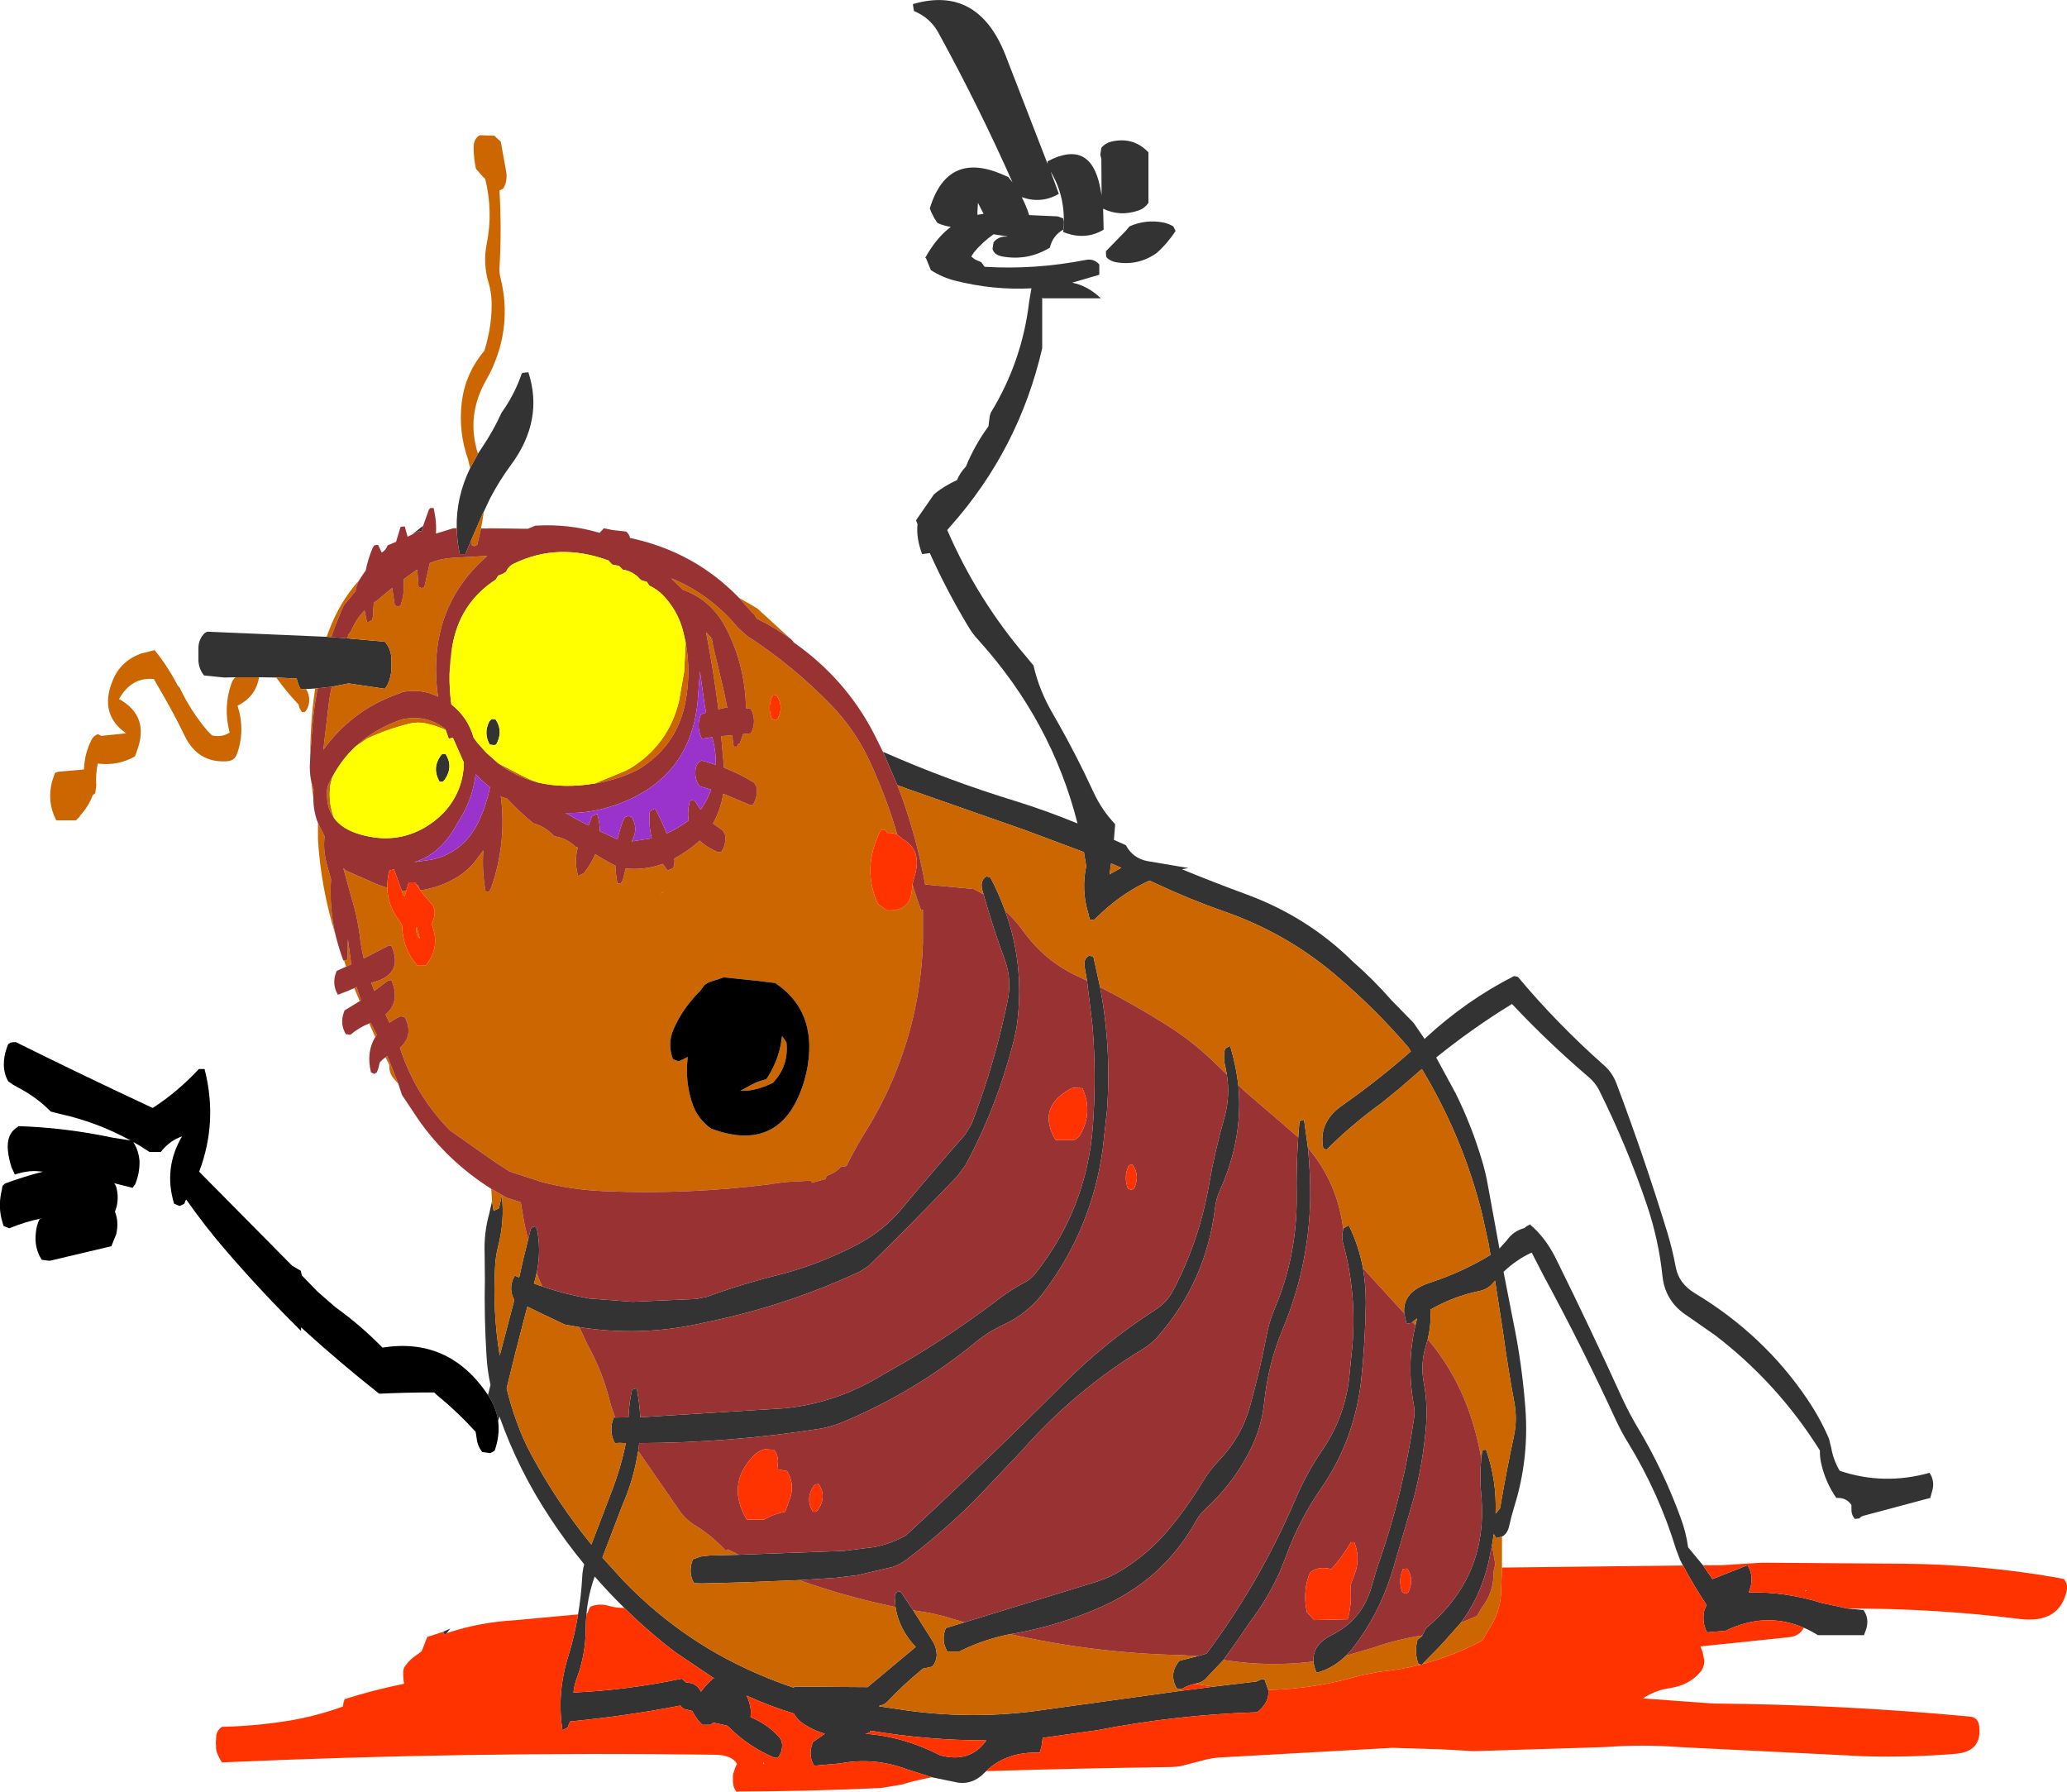 <?xml version="1.0" encoding="UTF-8" standalone="no"?>
<svg xmlns:xlink="http://www.w3.org/1999/xlink" height="349.85px" width="403.7px" xmlns="http://www.w3.org/2000/svg">
  <g transform="matrix(1.0, 0.0, 0.0, 1.0, -69.05, -30.95)">
    <path d="M241.5 177.75 Q254.05 183.3 267.45 187.4 273.55 189.3 279.5 191.75 274.45 171.8 260.2 156.0 259.0 154.75 258.05 153.1 253.9 146.2 250.65 138.95 L249.15 139.15 Q247.95 135.95 248.25 133.3 L247.95 132.55 251.45 127.5 Q253.25 125.95 255.95 124.7 256.55 123.25 257.7 122.05 259.4 117.9 262.1 114.2 L262.35 112.2 262.55 111.55 Q268.7 101.5 270.05 89.85 L270.5 87.25 Q263.1 87.65 255.55 85.75 253.05 85.1 250.85 83.7 L249.9 81.35 249.75 81.3 Q251.9 77.4 254.75 75.25 253.4 75.05 252.15 74.5 L251.55 73.6 250.9 72.3 250.65 71.65 Q254.15 60.1 265.35 65.25 L265.95 65.5 266.8 66.55 Q260.1 51.5 252.3 37.3 250.75 34.45 247.55 33.1 L247.4 32.2 247.35 31.75 Q260.0 28.05 265.4 41.65 L273.65 62.95 273.65 62.9 273.65 62.45 Q282.0 58.05 283.9 67.45 L284.2 69.05 284.15 62.0 283.95 61.15 284.15 59.8 Q284.9 58.9 286.1 58.6 290.4 57.6 293.35 60.7 L293.35 70.55 Q292.6 71.65 291.4 72.05 287.8 73.3 284.5 71.7 L284.6 75.8 Q281.25 77.8 277.35 76.5 L276.7 76.25 Q277.4 69.65 274.25 64.45 L275.85 68.8 Q272.45 70.8 268.6 69.45 269.5 71.15 270.05 72.95 L275.6 73.2 276.7 73.6 276.8 74.3 276.7 75.8 Q274.65 76.95 274.1 79.3 269.85 81.9 264.9 81.05 263.2 80.75 262.9 79.55 L263.1 78.25 Q263.9 77.3 265.1 77.15 L265.75 77.15 265.8 77.1 265.75 77.1 263.1 76.7 Q260.95 78.2 259.25 80.25 L258.75 81.05 259.45 81.6 260.7 82.15 261.35 83.05 Q271.2 83.65 281.15 81.7 282.7 81.4 283.75 82.6 L283.75 84.6 278.45 86.15 Q281.5 86.75 284.05 89.2 L272.8 89.2 272.6 89.1 272.6 98.95 Q268.05 118.7 254.65 133.75 L254.05 134.45 Q259.95 148.05 269.45 159.15 L270.9 160.9 Q272.0 165.8 274.8 170.55 279.05 177.9 282.65 185.7 284.25 189.15 286.85 191.9 L286.6 194.95 288.95 196.0 Q290.3 198.55 293.15 199.1 L301.15 200.45 299.9 200.7 Q306.1 203.25 312.5 205.6 324.45 210.0 333.3 218.75 337.25 222.2 340.8 226.25 L345.15 230.7 347.3 233.85 347.4 233.7 Q355.4 226.3 364.75 221.55 L365.5 221.7 Q373.2 230.9 382.35 239.0 383.95 240.4 384.75 242.5 390.2 256.95 394.7 271.65 395.7 274.95 396.35 278.45 396.95 281.6 400.1 283.5 413.55 291.6 422.05 304.2 424.55 307.9 426.25 311.85 L426.7 313.65 Q427.1 316.0 428.35 318.15 436.95 321.05 445.9 318.55 447.05 320.25 446.35 322.35 L446.05 323.45 432.95 326.95 Q432.55 327.05 432.2 327.45 L431.3 327.55 Q430.6 326.7 430.65 325.6 L430.65 324.85 Q429.7 323.35 427.7 323.45 425.5 320.3 424.7 316.5 424.45 315.35 424.5 314.2 416.25 301.05 404.05 291.7 L398.6 287.9 Q394.3 285.15 393.75 280.2 393.0 273.0 390.65 266.1 386.75 254.6 381.3 243.7 380.55 242.3 379.3 241.25 371.4 234.5 364.35 227.0 356.6 231.75 349.55 237.45 L353.35 244.45 Q356.4 250.6 358.4 257.25 359.2 259.85 359.65 262.45 L361.9 274.75 363.3 273.2 Q364.65 271.3 366.8 270.75 L367.2 270.4 367.8 270.1 367.8 270.0 Q370.8 272.5 372.85 276.55 379.65 290.3 386.05 304.35 387.25 306.9 388.75 309.45 393.9 318.0 397.3 327.35 398.35 330.15 398.75 333.1 L401.65 336.6 403.5 339.3 410.35 336.6 Q411.55 338.5 410.95 340.85 L410.6 341.9 Q417.8 341.75 424.8 343.95 L429.9 345.05 433.0 345.35 Q434.2 347.05 433.5 349.15 L433.1 350.25 424.1 350.25 Q422.75 349.4 421.35 348.8 413.85 345.6 406.05 349.4 L402.45 349.7 Q401.4 347.75 401.9 345.45 L402.35 344.35 Q399.85 340.6 397.75 336.65 L397.2 335.6 396.4 333.5 Q393.1 322.65 387.1 312.8 385.7 310.55 384.6 308.15 378.05 293.95 370.6 280.2 L368.2 275.55 Q365.3 276.85 362.7 279.3 L364.6 289.0 Q366.3 297.25 366.95 305.7 367.75 315.7 364.8 325.15 364.2 327.1 363.75 329.15 363.4 330.5 362.4 331.0 L361.25 331.3 360.8 330.5 360.45 332.65 359.75 336.1 359.5 337.1 Q357.9 343.15 354.35 347.85 L351.2 351.4 349.95 352.75 346.85 355.9 346.7 356.05 346.55 356.0 346.05 355.8 Q345.3 353.7 345.8 351.55 L345.9 351.15 346.8 350.4 346.85 350.3 347.4 349.2 347.6 348.85 Q353.75 343.75 356.45 337.15 359.05 330.75 358.35 322.95 358.0 319.25 358.35 315.75 L358.55 314.2 358.65 314.1 359.05 314.05 359.3 314.05 Q361.4 320.05 361.15 326.5 L361.35 326.3 362.0 325.5 362.1 325.05 Q363.25 318.25 364.7 311.5 365.4 308.3 364.85 305.05 363.55 298.1 362.6 291.1 L361.05 281.05 360.55 281.6 Q359.65 282.65 358.2 283.0 352.85 284.1 348.4 286.7 L348.45 287.65 Q348.5 290.0 347.9 292.45 L347.6 293.55 Q346.4 297.2 347.15 301.1 347.85 304.9 347.6 308.9 347.05 316.55 345.0 324.1 L341.1 337.4 340.8 338.35 Q338.25 346.35 333.3 352.75 L332.3 353.9 331.95 354.25 Q329.4 356.75 326.2 357.6 325.65 356.45 325.6 355.4 325.3 352.15 329.1 350.25 335.15 347.25 336.95 340.7 L337.9 337.45 338.15 336.7 Q343.15 322.5 345.25 307.7 345.4 306.6 345.2 305.4 343.7 297.35 345.5 289.75 L345.8 288.4 344.9 289.1 344.65 289.3 343.75 289.45 343.3 287.4 Q342.9 283.15 348.4 281.4 354.75 279.3 360.15 276.0 L359.75 273.65 358.5 267.95 Q355.0 253.95 347.75 241.4 L346.75 239.7 342.25 243.6 338.8 246.4 Q333.05 250.55 328.15 255.45 L327.5 255.2 Q326.45 250.1 331.2 246.8 338.25 241.85 344.6 236.25 L344.1 235.45 Q337.75 228.05 330.25 221.65 320.45 213.2 308.05 208.9 301.2 206.5 294.75 203.45 L293.55 202.9 Q288.6 205.15 284.4 209.0 L282.8 210.5 281.9 210.6 281.6 209.3 Q280.2 204.75 281.2 200.1 L280.75 197.35 269.4 193.1 246.3 185.0 244.3 184.25 241.5 177.75 M261.65 376.8 L261.3 377.15 Q259.05 379.45 256.15 379.05 L251.05 378.0 246.05 376.4 Q239.75 374.05 233.1 375.3 L228.05 375.75 Q227.0 374.0 227.55 371.9 L227.8 371.15 230.15 369.5 Q228.25 368.95 226.5 367.9 224.85 366.95 224.1 365.55 219.3 364.1 214.85 362.05 215.5 363.25 215.7 364.95 L215.65 366.25 Q219.15 367.75 221.3 370.25 221.7 370.7 221.8 371.5 221.9 373.05 220.95 374.2 L220.35 374.2 Q215.25 372.05 211.45 368.25 L211.0 367.9 208.5 367.35 208.25 367.4 207.85 367.75 206.2 367.75 Q205.0 366.55 204.25 365.05 L202.6 364.65 202.2 364.3 201.95 364.0 Q191.35 366.05 180.4 367.1 L180.05 367.9 179.9 368.3 178.9 368.8 Q177.75 361.5 180.1 354.15 181.3 350.25 181.95 346.2 182.55 342.7 182.75 339.05 182.8 337.7 183.15 336.4 179.6 332.1 176.55 327.45 170.3 318.05 166.6 307.55 L166.35 308.5 Q166.0 305.85 164.35 303.35 L164.85 301.4 Q164.2 298.45 164.05 295.4 163.6 288.1 163.75 280.7 L163.7 275.7 Q163.55 271.7 164.6 267.95 L165.15 265.5 165.45 267.4 166.5 266.9 167.05 264.4 Q167.65 269.3 166.3 274.5 165.85 276.3 165.75 278.25 165.25 287.15 166.65 295.65 L169.5 284.8 Q168.4 282.85 169.25 280.7 L169.6 280.05 170.45 280.4 Q171.25 276.65 172.2 273.0 L172.7 270.95 173.1 270.5 173.85 270.65 Q174.8 274.85 173.9 279.4 L173.35 281.6 174.95 282.15 Q179.3 283.65 184.05 284.5 L192.6 285.15 205.0 284.6 207.05 284.2 Q213.85 281.7 220.9 279.95 229.2 277.85 236.8 273.8 241.6 271.25 245.2 266.95 251.3 259.6 257.55 252.5 L258.8 250.45 Q263.3 238.75 265.85 226.35 266.7 222.2 265.3 218.4 262.95 212.0 261.15 205.6 L260.9 204.75 Q260.4 202.9 261.7 202.1 L262.45 202.25 Q264.15 205.45 265.35 208.8 269.3 219.65 267.6 231.55 L267.2 233.55 Q263.9 246.85 257.6 258.5 L256.05 260.6 Q247.5 269.55 238.75 278.1 L237.1 279.2 Q223.05 285.75 207.9 288.95 L206.5 289.25 Q194.3 292.05 182.2 290.1 L179.35 289.6 175.25 287.65 172.05 286.1 171.55 288.0 Q169.7 295.0 168.0 302.05 168.75 305.2 169.85 308.25 171.1 311.85 172.9 315.15 177.9 324.4 184.55 332.55 L188.7 321.7 Q190.25 317.6 191.15 313.4 L191.25 312.75 190.05 312.7 189.25 312.75 189.15 312.8 188.9 312.25 Q188.15 310.5 188.65 308.55 L188.9 307.75 189.2 307.75 191.8 307.7 Q191.9 304.95 192.5 302.3 L193.2 302.1 193.4 302.05 Q193.95 304.85 194.1 307.7 L222.25 305.95 Q231.4 305.05 239.65 300.45 L245.9 296.85 Q255.0 291.5 263.45 285.1 266.15 282.95 269.2 281.35 270.35 280.75 271.2 279.7 281.3 267.0 282.5 250.8 283.2 241.15 282.45 231.5 L281.35 222.45 280.9 219.85 Q280.6 218.2 281.7 217.6 L281.75 217.6 282.55 217.7 282.65 218.0 283.9 223.7 Q286.15 235.55 285.25 247.85 L284.4 255.5 Q282.2 271.15 272.7 283.55 269.65 287.5 265.1 289.6 262.15 290.95 259.6 293.05 247.6 302.9 233.15 308.85 231.2 309.6 229.15 309.95 211.6 312.7 193.9 312.75 L193.7 314.3 193.25 316.65 Q192.4 320.75 190.7 324.65 L189.3 328.3 186.7 335.1 190.7 339.5 Q194.05 343.0 197.7 346.0 203.8 351.05 210.8 354.8 217.2 358.2 224.05 360.5 L224.2 360.3 238.5 360.4 247.9 352.55 Q244.6 349.1 243.95 344.75 L243.8 342.9 Q243.75 342.3 244.15 341.9 L244.3 341.8 244.7 341.75 244.95 341.75 247.4 345.4 251.35 351.65 Q251.95 352.7 252.0 354.1 251.95 355.45 251.1 356.4 L249.3 356.8 Q245.5 359.9 242.25 363.35 241.65 363.9 240.85 364.0 L240.75 364.15 244.15 364.65 Q258.85 367.0 273.5 364.75 L299.85 361.1 303.45 360.65 306.1 360.3 314.45 359.3 315.4 358.85 316.0 358.85 316.75 360.95 Q317.05 363.35 314.6 365.3 298.8 365.8 283.4 368.8 L272.75 370.3 272.7 370.3 272.45 372.1 272.1 373.2 Q265.65 372.95 261.65 376.8 M136.0 364.2 L136.2 363.15 136.35 362.75 136.0 364.2 M155.6 349.6 Q156.25 349.3 157.0 348.95 L156.3 349.85 155.95 350.25 155.6 349.6 M130.6 165.4 L128.8 165.5 127.75 165.5 Q127.2 164.5 127.0 163.45 L123.0 163.25 119.65 163.2 115.05 163.2 112.85 163.25 108.9 162.85 Q107.75 161.4 107.8 159.55 L107.8 158.25 107.8 157.55 Q107.8 155.8 109.0 154.6 109.25 154.4 109.55 154.3 L132.85 155.3 133.75 155.35 136.9 155.6 138.5 155.75 144.2 156.25 Q145.4 157.6 145.5 159.55 L145.5 160.85 145.5 161.5 Q145.45 163.2 144.7 164.75 L144.2 165.45 137.15 164.4 133.85 165.05 131.1 165.35 130.6 165.4 M149.7 135.25 L149.7 135.2 151.7 133.6 151.4 134.7 150.9 134.65 149.95 135.1 149.7 135.25 M158.25 134.1 Q158.1 128.05 160.9 122.3 L162.4 119.55 163.15 118.4 Q165.4 115.1 167.0 111.55 169.55 108.0 170.95 103.9 L171.15 103.75 172.25 103.65 Q175.3 113.05 168.8 121.8 166.55 124.85 164.75 128.3 L163.55 130.85 163.35 131.2 161.05 136.5 159.95 139.15 158.85 139.15 Q158.3 136.6 158.25 134.1 M324.5 255.1 Q325.0 260.0 324.95 265.1 324.65 278.4 319.55 290.55 316.7 297.4 315.95 304.9 315.5 309.15 313.7 313.1 310.4 320.2 304.45 325.65 303.35 326.65 302.65 327.95 299.35 333.85 294.45 338.2 290.15 341.95 284.65 344.5 276.25 348.3 267.05 349.95 L266.35 350.05 Q261.35 351.05 256.9 353.2 L256.4 353.45 254.05 353.45 253.55 352.3 Q253.1 350.8 253.65 349.2 L253.8 348.85 257.4 347.75 282.8 339.95 Q284.9 339.3 286.85 338.3 L288.05 337.6 Q293.3 334.4 297.25 329.7 300.9 325.3 303.85 320.45 305.2 318.15 307.15 316.1 311.5 311.6 313.2 305.5 315.15 298.45 316.5 291.35 317.0 288.85 318.0 286.5 322.4 276.1 322.3 264.6 322.2 258.75 322.6 253.05 L322.85 249.9 323.5 249.65 323.75 249.65 324.5 255.1 M302.95 354.35 L304.7 353.85 Q310.45 346.15 315.1 337.85 318.9 331.05 322.0 323.85 324.2 318.6 327.45 313.9 331.5 307.9 332.5 300.55 L333.2 293.55 Q334.0 283.4 331.4 273.85 331.0 272.4 331.4 271.0 L331.5 270.75 332.3 270.3 332.5 270.25 Q334.45 274.25 335.25 278.6 335.8 281.85 335.8 285.35 335.7 292.95 334.9 300.45 333.6 312.05 327.2 321.4 322.8 327.7 320.2 334.9 L319.05 337.8 Q316.7 343.05 313.1 347.8 L310.85 351.1 308.0 355.1 304.45 358.85 Q303.8 359.45 302.85 359.65 L302.4 359.75 Q301.0 360.05 299.8 360.8 L298.9 360.65 Q298.4 359.85 298.25 359.05 297.85 357.05 299.4 355.25 L302.95 354.35 M259.95 72.9 L261.15 72.7 260.05 70.55 259.95 72.3 259.95 72.9 M294.9 80.4 Q291.3 82.9 287.0 82.15 286.05 82.0 285.25 81.3 L285.1 81.05 285.05 80.4 285.05 80.0 288.95 76.0 289.65 75.15 Q292.85 73.75 296.25 74.4 297.25 74.6 298.2 75.15 L298.65 76.05 Q297.05 78.5 294.9 80.4 M165.05 171.35 L165.85 171.45 Q167.2 173.45 166.25 175.75 L165.95 176.35 165.55 176.45 164.7 176.35 Q163.45 174.15 164.6 171.85 L165.05 171.35 M207.75 155.25 L208.2 155.75 208.2 156.25 207.75 155.25 M308.65 240.75 L308.35 239.15 Q307.9 237.45 308.3 235.75 L308.95 235.35 309.1 235.3 309.3 235.2 309.5 235.85 Q310.5 239.35 310.9 242.85 311.9 253.05 307.4 263.2 306.55 264.95 306.35 266.9 304.6 281.1 295.35 291.75 294.0 293.35 292.15 294.45 279.0 302.45 268.7 314.15 L259.5 323.85 Q253.0 330.3 245.9 335.65 244.75 336.5 243.35 336.95 L236.45 338.55 232.25 339.05 227.7 339.35 225.15 339.5 213.85 339.95 206.05 340.15 204.6 340.1 Q203.45 338.1 204.25 335.8 L204.35 335.45 205.9 334.9 207.6 334.7 213.35 334.55 233.8 333.8 239.8 333.05 Q243.05 332.4 245.95 330.8 261.55 316.4 276.7 301.25 284.95 292.95 294.65 286.75 296.95 285.3 298.2 282.9 303.25 273.25 305.15 262.45 306.3 255.75 308.2 249.15 309.35 244.95 308.65 240.75 M156.05 178.15 Q157.65 180.6 155.95 183.15 L155.55 183.6 154.9 183.6 Q153.4 181.0 155.05 178.6 L155.3 178.3 155.4 178.2 156.05 178.15 M286.05 199.55 L285.75 201.7 286.25 201.4 288.05 200.4 286.05 199.55 M191.0 344.95 Q187.95 341.95 185.2 338.8 183.95 342.25 183.6 346.0 183.45 347.55 183.45 349.2 183.4 354.05 181.75 358.55 181.2 359.95 181.05 361.45 191.45 361.0 202.2 358.75 L202.95 359.4 203.1 359.5 Q205.15 359.55 205.95 361.3 206.85 360.05 208.25 358.75 L208.6 358.75 200.9 353.55 Q195.6 349.5 191.0 344.95 M238.9 369.3 L238.05 369.5 Q245.55 370.05 252.65 373.7 258.45 375.3 261.65 370.85 L261.7 370.8 Q250.3 370.8 239.05 368.9 L238.9 369.3" fill="#333333" fill-rule="evenodd" stroke="none"/>
    <path d="M165.15 265.5 L165.0 263.1 168.05 264.85 170.75 265.7 171.45 269.8 172.0 272.2 172.2 273.0 Q171.25 276.65 170.45 280.4 L169.6 280.05 169.25 280.7 Q168.4 282.85 169.5 284.8 L166.65 295.65 Q165.25 287.15 165.75 278.25 165.85 276.3 166.3 274.5 167.65 269.3 167.05 264.4 L166.5 266.9 165.45 267.4 165.15 265.5 M146.85 242.6 L145.9 241.5 Q145.0 240.4 145.1 238.95 L144.35 237.4 144.7 237.15 146.85 242.6 M142.35 233.45 L141.15 230.8 141.35 230.75 141.45 230.7 142.65 233.0 142.35 233.45 M139.3 226.45 L138.25 223.9 138.7 223.7 139.55 226.3 139.3 226.45 M136.65 219.7 L136.25 218.5 136.75 218.5 136.95 218.1 137.0 214.35 137.2 215.8 137.65 219.25 136.65 219.7 M134.55 213.4 Q131.75 204.45 131.15 194.9 L131.15 191.75 131.15 191.65 132.45 194.3 Q132.1 196.9 132.95 200.0 L133.7 202.65 Q133.35 208.15 134.55 213.4 M130.25 186.8 L129.85 183.6 130.3 185.1 Q130.2 185.95 130.25 186.8 M129.65 178.4 Q129.65 171.85 130.6 165.4 L131.1 165.35 Q130.4 168.8 130.1 172.35 L129.65 178.4 M128.8 165.5 L128.9 165.65 Q129.45 166.5 129.45 167.7 129.4 169.05 128.6 170.0 L128.0 170.0 127.55 169.2 127.35 168.5 Q125.0 166.05 123.0 163.25 L127.0 163.45 Q127.2 164.5 127.75 165.5 L128.8 165.5 M119.65 163.2 Q119.0 167.0 115.45 168.75 117.0 173.7 115.3 178.25 114.85 179.5 113.4 179.6 107.7 180.0 105.1 174.6 103.05 170.35 100.65 166.25 L99.1 163.55 Q94.75 163.1 92.3 167.45 98.45 170.85 95.7 177.85 L95.4 178.65 Q92.1 180.55 88.15 180.05 87.7 182.05 87.85 184.35 L87.65 185.85 87.15 186.25 Q86.35 188.4 84.75 190.15 L84.55 190.5 84.1 190.9 83.9 191.15 80.05 191.15 Q78.15 187.55 79.25 183.45 L79.8 181.85 80.45 181.65 85.45 181.2 Q85.55 178.15 86.9 175.45 87.3 174.65 88.15 174.3 L88.65 174.55 88.8 174.65 93.7 174.15 Q88.35 170.45 91.05 163.85 92.55 160.1 96.5 158.6 L99.25 157.9 Q101.8 161.05 103.75 164.8 L104.15 165.25 Q106.3 169.8 109.6 173.7 L110.45 174.55 Q112.35 175.0 113.9 174.0 112.6 169.1 114.25 164.4 114.5 163.65 115.05 163.2 L119.65 163.2 M132.85 155.3 L133.2 154.35 Q135.3 148.6 139.2 144.25 138.65 145.25 138.5 146.35 L136.2 149.15 Q134.8 152.2 133.75 155.35 L132.85 155.3 M160.9 122.3 L160.85 122.3 160.45 120.6 Q158.6 115.4 159.2 109.85 159.8 104.0 163.65 99.45 165.25 94.3 165.05 89.45 164.95 87.8 164.5 86.25 163.35 82.5 164.1 78.6 165.4 72.2 163.8 65.85 L163.4 65.5 162.0 63.9 Q161.6 62.0 161.55 60.05 161.45 58.1 162.75 57.35 L165.6 57.45 166.0 57.85 166.85 58.6 167.9 64.4 Q168.2 66.0 167.5 67.5 L167.3 67.8 166.6 68.15 Q167.05 75.85 166.6 83.25 166.55 84.15 166.8 85.2 169.15 94.65 164.85 103.6 L164.1 105.0 Q160.0 112.05 162.4 119.55 L160.9 122.3 M163.55 130.85 L163.25 132.8 163.0 134.15 162.25 137.35 161.7 137.6 161.1 137.35 161.05 136.5 163.35 131.2 163.55 130.85 M164.1 134.15 L164.4 134.1 167.9 134.15 164.1 134.15 M213.4 147.7 L216.35 149.4 217.0 149.8 223.4 155.65 Q220.3 153.4 216.85 151.75 L216.6 151.35 216.45 151.0 215.9 150.5 213.4 147.7 M223.95 156.2 L224.35 156.6 224.05 156.4 223.95 156.2 M244.3 184.25 L246.3 185.0 269.4 193.1 280.75 197.35 281.2 200.1 Q280.2 204.75 281.6 209.3 L281.9 210.6 282.8 210.5 284.4 209.0 Q288.6 205.15 293.55 202.9 L294.75 203.45 Q301.2 206.5 308.05 208.9 320.45 213.2 330.25 221.65 337.75 228.05 344.1 235.45 L344.6 236.25 Q338.25 241.85 331.2 246.8 326.45 250.1 327.5 255.2 L328.15 255.45 Q333.05 250.55 338.8 246.4 L342.25 243.6 346.75 239.7 347.75 241.4 Q355.0 253.95 358.5 267.95 L359.75 273.65 360.15 276.0 Q354.75 279.3 348.4 281.4 342.9 283.15 343.3 287.4 L335.25 278.6 Q334.45 274.25 332.5 270.25 L332.3 270.3 331.5 270.75 331.4 271.0 Q330.25 261.8 324.5 255.1 L323.75 249.65 323.5 249.65 322.85 249.9 322.6 253.05 319.5 250.35 312.1 244.0 310.9 242.85 Q310.5 239.35 309.5 235.85 L309.3 235.2 309.1 235.3 308.95 235.35 308.3 235.75 Q307.9 237.45 308.35 239.15 L308.65 240.75 306.1 238.3 Q301.9 234.25 296.9 231.1 290.55 227.1 283.9 223.7 L282.65 218.0 282.55 217.7 281.75 217.6 281.7 217.6 Q280.6 218.2 280.9 219.85 L281.35 222.45 279.35 221.5 Q273.15 218.6 269.0 212.9 267.35 210.6 265.35 208.8 264.15 205.45 262.45 202.25 L261.7 202.1 Q260.4 202.9 260.9 204.75 L261.15 205.6 259.25 204.55 250.7 203.75 249.75 203.65 249.75 203.75 Q248.2 194.95 245.15 186.45 L244.3 184.25 M344.9 289.1 L345.8 288.4 345.5 289.75 344.9 289.1 M325.6 355.4 Q325.65 356.45 326.2 357.6 329.4 356.75 331.95 354.25 L337.25 352.7 Q341.95 351.05 346.85 350.3 L346.8 350.4 345.9 351.15 345.8 351.55 Q345.3 353.7 346.05 355.8 L346.55 356.0 Q342.6 357.0 338.45 357.4 L334.85 358.1 Q325.85 360.75 316.75 360.95 L316.0 358.85 315.4 358.85 314.45 359.3 306.1 360.3 303.0 359.85 302.4 359.75 302.85 359.65 Q303.8 359.45 304.45 358.85 L308.0 355.1 Q316.95 356.5 325.6 355.4 M347.9 292.45 Q348.5 290.0 348.45 287.65 L348.4 286.7 Q352.85 284.1 358.2 283.0 359.65 282.65 360.55 281.6 L361.05 281.05 362.6 291.1 Q363.55 298.1 364.85 305.05 365.4 308.3 364.7 311.5 363.25 318.25 362.1 325.05 L362.0 325.5 361.35 326.3 361.15 326.5 Q361.4 320.05 359.3 314.05 L359.05 314.05 358.65 314.1 358.55 314.2 358.35 315.75 Q357.5 310.8 355.8 306.1 353.05 298.55 347.9 292.45 M346.85 355.9 L349.95 352.75 351.2 351.4 354.35 347.85 357.5 346.5 358.45 344.9 Q360.7 342.0 360.75 338.4 360.75 337.7 360.9 337.1 L361.1 336.45 360.45 332.65 360.8 330.5 361.25 331.3 362.4 331.0 362.4 337.05 362.2 342.35 Q361.95 345.85 359.95 348.9 L358.55 351.3 Q352.95 354.3 346.85 355.9 M266.35 350.05 Q282.85 353.8 299.95 354.15 L302.95 354.35 299.4 355.25 Q297.85 357.05 298.25 359.05 298.4 359.85 298.9 360.65 L299.8 360.8 299.85 361.1 273.5 364.75 Q258.85 367.0 244.15 364.65 L240.75 364.15 240.85 364.0 Q241.65 363.9 242.25 363.35 245.5 359.9 249.3 356.8 L251.1 356.4 Q251.95 355.45 252.0 354.1 251.95 352.7 251.35 351.65 L247.4 345.4 250.55 345.9 253.2 346.5 257.4 347.75 253.8 348.85 253.65 349.2 Q253.1 350.8 253.55 352.3 L254.05 353.45 256.4 353.45 256.9 353.2 Q261.35 351.05 266.35 350.05 M157.35 157.35 L156.9 161.95 156.85 162.6 Q156.9 159.95 157.35 157.35 M166.35 180.0 L170.5 182.15 Q172.25 183.1 174.1 183.75 169.8 182.65 166.35 180.0 M185.2 183.95 L191.1 181.5 192.1 181.0 Q199.6 176.4 201.65 167.9 L202.65 162.2 202.95 156.85 202.95 156.3 Q204.05 162.15 202.9 168.15 201.2 176.7 193.65 181.25 189.8 183.15 185.6 183.9 L185.2 183.95 M136.9 155.6 L137.1 154.85 137.45 154.4 137.65 154.1 Q138.6 151.85 140.25 150.15 L140.75 152.55 141.75 152.0 141.9 151.25 142.05 148.6 142.65 148.25 145.65 145.75 146.15 149.15 146.8 149.45 147.3 149.15 Q148.1 146.8 147.9 144.15 L147.9 144.05 150.4 142.25 150.55 142.2 150.8 145.55 151.45 145.8 151.95 145.55 152.8 141.7 153.0 140.9 Q155.0 140.05 157.25 139.9 L164.2 139.5 162.45 141.15 Q154.05 149.6 154.2 162.05 154.25 164.55 154.6 167.0 L154.2 166.8 Q151.25 165.45 147.8 166.05 L146.1 166.7 Q137.6 169.9 132.2 177.35 L133.3 168.05 Q133.5 166.5 133.85 165.05 L137.15 164.4 144.2 165.45 144.7 164.75 Q145.45 163.2 145.5 161.5 L145.5 160.85 145.5 159.55 Q145.4 157.6 144.2 156.25 L138.5 155.75 136.9 155.6 M151.1 204.8 Q154.9 204.35 158.65 202.05 160.35 200.9 161.65 199.4 L163.45 197.0 Q163.15 201.05 163.9 205.05 L164.55 205.05 165.0 204.3 165.7 202.1 Q167.9 194.15 166.85 186.4 L167.0 186.55 168.1 186.9 Q170.4 189.4 173.2 191.7 175.55 192.35 177.3 194.25 179.75 194.6 181.45 196.3 L181.9 196.45 Q181.15 199.15 181.95 202.0 L183.1 201.45 183.3 201.15 Q184.6 199.45 185.3 197.75 187.2 198.95 189.25 200.0 189.3 201.75 189.65 203.5 L190.3 203.5 190.7 202.75 191.25 200.55 Q195.0 200.9 198.5 199.65 L199.45 200.95 200.5 200.45 Q200.9 199.55 200.75 198.6 203.6 197.05 205.7 195.1 207.05 196.4 209.25 197.35 L209.9 197.35 Q210.95 195.85 210.65 193.9 L210.2 193.1 208.3 191.75 Q209.8 189.1 210.3 185.95 L215.45 188.1 216.1 188.1 Q217.1 186.55 216.8 184.6 L216.35 183.8 Q213.55 182.05 210.45 180.85 L209.9 174.7 212.05 174.5 212.35 176.75 213.0 176.75 213.25 176.2 213.5 176.2 214.2 174.3 215.7 174.15 Q216.85 172.0 215.85 169.7 L215.55 169.25 214.75 169.25 Q214.6 161.05 211.0 153.9 208.1 148.1 202.4 146.1 L200.25 144.0 200.2 143.9 Q207.7 146.95 213.15 153.5 L214.85 155.05 Q223.9 160.9 231.5 168.75 235.75 173.2 238.45 178.65 L238.65 179.1 238.9 179.6 239.65 181.25 240.05 182.2 Q242.55 187.9 244.3 193.95 243.4 193.5 242.35 193.6 L242.2 193.35 241.85 193.0 Q241.25 192.8 240.95 193.25 L240.05 195.35 Q237.8 201.7 240.55 207.5 L242.25 208.7 Q246.85 209.0 247.15 204.7 L247.25 203.65 248.25 206.75 248.95 208.7 249.3 208.6 249.3 215.1 Q249.05 222.55 247.35 229.75 244.6 241.25 238.45 251.35 236.2 254.9 234.35 258.65 L233.95 258.7 233.35 258.7 Q232.25 260.0 230.5 260.55 L230.35 260.95 230.25 261.2 227.65 261.9 227.4 261.5 222.7 261.75 221.45 261.9 220.05 262.1 219.9 261.9 219.8 262.15 Q203.6 264.25 187.1 263.55 180.85 263.3 175.0 261.8 L168.55 259.7 165.5 257.7 156.95 251.7 Q150.9 245.6 147.8 237.4 L147.15 235.55 Q149.95 233.15 148.1 229.55 L147.3 229.4 146.45 229.8 145.1 230.65 144.35 229.05 Q147.3 226.55 145.5 222.35 L145.25 222.35 144.75 222.5 142.15 224.45 141.55 222.85 Q148.0 221.35 145.5 215.65 L145.25 215.65 144.85 215.65 140.1 218.1 Q139.55 215.85 139.3 213.5 138.8 209.75 137.65 206.05 L136.1 200.45 136.6 200.95 140.85 202.8 Q142.75 203.75 144.7 204.3 144.75 207.9 147.2 210.95 L147.6 211.8 Q147.7 216.25 150.55 219.5 L152.2 219.5 Q155.15 215.85 153.35 211.4 154.0 210.1 153.95 208.7 L153.6 207.8 151.1 204.8 M207.75 155.25 L208.2 156.25 208.3 157.0 210.35 165.6 211.1 169.15 210.7 169.15 209.35 169.45 Q208.4 161.85 206.95 154.4 L207.75 155.25 M220.05 166.75 L219.95 166.8 219.8 167.1 Q218.95 169.15 219.8 171.3 L220.45 171.6 220.95 171.3 221.1 170.95 Q222.1 168.7 220.7 166.7 L220.05 166.75 M156.1 173.5 Q154.4 172.7 152.6 172.3 150.8 171.85 149.05 172.25 144.8 173.3 140.8 175.15 L138.45 176.75 Q142.15 173.3 147.45 171.45 152.25 170.35 156.05 173.3 L156.1 173.5 M133.95 182.7 L133.6 184.1 Q133.15 187.0 134.0 189.85 L134.3 190.7 Q132.9 188.8 132.9 186.0 132.85 184.85 133.3 183.9 L133.95 182.7 M150.45 203.8 L150.65 203.8 151.1 204.75 150.45 203.8 M147.5 204.85 L148.4 204.9 148.1 205.95 147.8 205.7 147.5 204.85 M150.4 212.05 L150.45 211.95 151.05 214.25 150.75 213.95 Q150.2 213.05 150.4 212.05 M286.05 199.55 L288.05 200.4 286.25 201.4 285.75 201.7 286.05 199.55 M182.2 290.1 L183.75 293.45 Q186.85 298.95 188.35 305.35 L189.2 307.75 188.9 307.75 188.65 308.55 Q188.15 310.5 188.9 312.25 L189.15 312.8 189.25 312.75 190.05 312.7 191.25 312.75 191.15 313.4 Q190.25 317.6 188.7 321.7 L184.55 332.55 Q177.9 324.4 172.9 315.15 171.1 311.85 169.85 308.25 168.75 305.2 168.0 302.05 169.7 295.0 171.55 288.0 L172.05 286.1 175.25 287.65 179.35 289.6 182.2 290.1 M193.7 314.3 L201.6 325.7 Q202.85 327.65 204.95 328.9 208.1 330.85 210.8 333.75 L211.2 333.5 213.35 334.55 207.6 334.7 205.9 334.9 204.35 335.45 204.25 335.8 Q203.45 338.1 204.6 340.1 L206.05 340.15 213.85 339.95 225.15 339.5 225.85 339.75 Q234.7 342.85 243.95 344.75 244.6 349.1 247.9 352.55 L238.5 360.4 224.2 360.3 224.05 360.5 Q217.2 358.2 210.8 354.8 203.8 351.05 197.7 346.0 194.05 343.0 190.7 339.5 L186.7 335.1 189.3 328.3 190.7 324.65 Q192.4 320.75 193.25 316.65 L193.7 314.3 M221.8 233.25 L222.65 234.5 Q223.15 239.05 220.0 242.4 216.5 244.1 213.65 243.95 L215.85 242.75 Q217.15 242.05 218.7 241.7 220.7 238.8 221.5 235.15 L221.8 233.25 M216.75 222.45 L210.35 221.8 209.25 222.2 207.75 222.65 207.15 222.95 206.65 223.3 205.8 224.45 Q202.3 227.9 200.55 232.05 199.35 234.9 200.5 237.8 L201.6 238.2 202.65 237.7 203.35 237.35 203.35 237.55 Q202.8 242.4 204.4 246.8 205.4 249.5 207.95 251.35 220.15 255.85 224.95 245.2 226.35 242.05 226.85 238.75 228.45 228.25 220.45 222.9 L216.75 222.45 M198.7 204.95 L198.4 205.2 198.05 205.6 198.7 204.95 M173.9 279.4 L174.1 280.2 174.95 282.15 173.35 281.6 173.9 279.4" fill="#cc6600" fill-rule="evenodd" stroke="none"/>
    <path d="M165.0 263.1 Q156.45 257.7 150.75 249.55 L147.55 244.75 146.85 242.6 144.7 237.15 144.35 237.4 Q143.7 237.85 143.2 238.45 L142.95 239.55 142.65 240.35 142.15 240.65 141.5 240.35 Q140.55 236.35 142.35 233.45 L142.65 233.0 141.45 230.7 141.35 230.75 141.15 230.8 Q139.15 231.6 137.5 233.0 L136.6 232.9 Q135.4 230.9 136.2 228.65 L136.35 228.25 139.3 226.45 139.55 226.3 138.7 223.7 138.25 223.9 137.1 224.4 135.05 225.2 Q133.85 223.2 134.65 220.95 L134.8 220.55 136.65 219.7 137.65 219.25 137.2 215.8 137.0 214.35 136.95 218.1 136.75 218.5 136.25 218.5 136.1 218.5 Q135.2 216.05 134.6 213.6 L134.55 213.4 Q133.35 208.15 133.7 202.65 L132.95 200.0 Q132.1 196.9 132.45 194.3 L131.15 191.65 Q130.25 189.4 130.25 186.8 130.2 185.95 130.3 185.1 L129.85 183.6 Q129.45 181.7 129.6 179.7 L129.65 178.4 130.1 172.35 Q130.4 168.8 131.1 165.35 L133.85 165.05 Q133.5 166.5 133.3 168.05 L132.2 177.35 Q137.6 169.9 146.1 166.7 L147.8 166.05 Q151.25 165.45 154.2 166.8 L154.6 167.0 Q154.25 164.55 154.2 162.05 154.05 149.6 162.45 141.15 L164.2 139.5 157.25 139.9 Q155.0 140.05 153.0 140.9 L152.8 141.7 151.95 145.55 151.45 145.8 150.8 145.55 150.55 142.2 150.4 142.25 147.9 144.05 147.9 144.15 Q148.1 146.8 147.3 149.15 L146.8 149.45 146.15 149.15 145.65 145.75 142.65 148.25 142.05 148.6 141.9 151.25 141.75 152.0 140.75 152.55 140.25 150.15 Q138.6 151.85 137.65 154.1 L137.45 154.4 137.1 154.85 136.9 155.6 133.75 155.35 Q134.8 152.2 136.2 149.15 L138.5 146.35 Q138.65 145.25 139.2 144.25 L140.25 142.65 140.45 142.45 Q140.9 140.15 141.85 137.9 L142.15 137.45 142.65 137.35 142.9 137.35 143.6 138.85 Q144.4 138.4 144.75 137.45 L146.4 136.75 147.2 134.1 147.3 133.85 Q147.35 133.75 147.45 133.8 L148.05 133.75 148.1 133.75 148.65 135.75 149.7 135.25 149.95 135.1 150.9 134.65 151.4 134.7 151.7 133.6 152.8 130.5 153.0 130.25 153.1 130.15 153.75 130.15 154.05 131.8 Q154.3 133.45 154.2 135.15 L157.6 134.1 158.25 134.1 Q158.3 136.6 158.85 139.15 L159.95 139.15 161.05 136.5 161.1 137.35 161.7 137.6 162.25 137.35 163.0 134.15 164.1 134.15 167.9 134.15 171.35 134.2 171.4 134.2 172.15 134.2 173.6 133.6 Q180.15 133.2 186.15 135.0 L187.0 134.1 188.65 134.45 191.35 134.75 Q191.95 135.25 192.1 136.0 204.65 138.65 213.4 147.7 L215.9 150.5 216.45 151.0 216.6 151.35 216.85 151.75 Q220.3 153.4 223.4 155.65 L223.55 155.75 223.95 156.2 224.05 156.4 224.35 156.6 Q234.1 163.5 239.6 173.95 L241.5 177.75 244.3 184.25 245.15 186.45 Q248.2 194.95 249.75 203.75 L249.75 203.65 250.7 203.75 259.25 204.55 261.15 205.6 Q262.95 212.0 265.3 218.4 266.7 222.2 265.85 226.35 263.3 238.75 258.8 250.45 L257.55 252.5 Q251.3 259.6 245.2 266.95 241.6 271.25 236.8 273.8 229.2 277.85 220.9 279.95 213.85 281.7 207.05 284.2 L205.0 284.6 192.6 285.15 184.05 284.5 Q179.3 283.65 174.95 282.15 L174.1 280.2 173.9 279.4 Q174.8 274.85 173.85 270.65 L173.1 270.5 172.7 270.95 172.2 273.0 172.0 272.2 171.45 269.8 170.75 265.7 168.05 264.85 165.0 263.1 M343.3 287.4 L343.75 289.45 344.65 289.3 344.9 289.1 345.5 289.75 Q343.7 297.35 345.2 305.4 345.4 306.6 345.25 307.7 343.15 322.5 338.15 336.7 L337.9 337.45 336.95 340.7 Q335.15 347.25 329.1 350.25 325.3 352.15 325.6 355.4 316.95 356.5 308.0 355.1 L310.85 351.1 313.1 347.8 Q316.7 343.05 319.05 337.8 L320.2 334.9 Q322.8 327.7 327.2 321.4 333.6 312.05 334.9 300.45 335.7 292.95 335.8 285.35 335.8 281.85 335.25 278.6 L343.3 287.4 M331.95 354.25 L332.3 353.9 333.3 352.75 Q338.25 346.35 340.8 338.35 L341.1 337.4 345.0 324.1 Q347.05 316.55 347.6 308.9 347.85 304.9 347.15 301.1 346.4 297.2 347.6 293.55 L347.9 292.45 Q353.05 298.55 355.8 306.1 357.5 310.8 358.35 315.75 358.0 319.25 358.35 322.95 359.05 330.75 356.45 337.15 353.75 343.75 347.6 348.85 L347.4 349.2 346.85 350.3 Q341.95 351.05 337.25 352.7 L331.95 354.25 M354.35 347.85 Q357.9 343.15 359.5 337.1 L359.75 336.1 360.45 332.65 361.1 336.45 360.9 337.1 Q360.75 337.7 360.75 338.4 360.7 342.0 358.45 344.9 L357.5 346.5 354.35 347.85 M266.35 350.05 L267.05 349.95 Q276.25 348.3 284.65 344.5 290.15 341.95 294.45 338.2 299.35 333.85 302.65 327.95 303.35 326.65 304.45 325.65 310.4 320.2 313.7 313.1 315.5 309.15 315.95 304.9 316.7 297.4 319.55 290.55 324.65 278.4 324.95 265.1 325.0 260.0 324.5 255.1 330.25 261.8 331.4 271.0 331.0 272.4 331.4 273.85 334.0 283.4 333.2 293.55 L332.5 300.55 Q331.5 307.9 327.45 313.9 324.2 318.6 322.0 323.85 318.9 331.05 315.1 337.85 310.45 346.15 304.7 353.85 L302.95 354.35 299.95 354.15 Q282.85 353.8 266.35 350.05 M322.6 253.05 Q322.2 258.75 322.3 264.6 322.4 276.1 318.0 286.5 317.0 288.85 316.5 291.35 315.15 298.45 313.2 305.5 311.5 311.6 307.15 316.1 305.2 318.15 303.85 320.45 300.9 325.3 297.25 329.7 293.3 334.4 288.05 337.6 L286.85 338.3 Q284.9 339.3 282.8 339.95 L257.4 347.75 253.2 346.5 250.55 345.9 247.4 345.4 244.95 341.75 244.7 341.75 244.3 341.8 244.15 341.9 Q243.75 342.3 243.8 342.9 L243.95 344.75 Q234.7 342.85 225.85 339.75 L225.15 339.5 227.7 339.35 232.25 339.05 236.45 338.55 243.35 336.95 Q244.75 336.5 245.9 335.65 253.0 330.3 259.5 323.85 L268.7 314.15 Q279.0 302.45 292.15 294.45 294.0 293.35 295.35 291.75 304.6 281.1 306.35 266.9 306.55 264.95 307.4 263.2 311.9 253.05 310.9 242.85 L312.1 244.0 319.5 250.35 322.6 253.05 M343.05 337.35 L342.95 337.65 Q342.1 339.7 342.95 341.9 L343.6 342.15 344.1 341.9 344.25 341.5 Q345.2 339.3 343.95 337.35 L343.85 337.25 343.2 337.3 343.1 337.35 343.05 337.35 M333.55 332.1 L333.3 332.1 332.9 332.1 Q331.25 335.0 329.05 337.35 326.9 336.8 325.45 337.65 L324.95 338.0 324.6 338.8 Q323.5 342.15 324.3 345.75 L325.7 347.3 332.25 347.15 Q333.05 344.35 332.85 341.35 332.75 340.4 333.15 339.6 L333.9 337.5 Q334.6 334.7 333.55 332.1 M202.95 156.3 L202.4 153.95 Q201.3 150.0 198.45 147.1 197.3 145.95 195.85 145.3 L195.6 144.9 195.45 144.65 195.45 144.6 194.3 144.25 193.9 143.9 193.55 143.5 193.0 143.1 Q191.95 142.35 190.7 142.2 L190.3 141.8 190.05 141.55 189.95 141.45 188.65 141.2 188.25 140.8 188.0 140.55 187.9 140.4 Q178.1 136.8 169.45 141.0 168.35 141.5 167.9 142.6 L167.25 143.0 166.35 143.35 166.1 143.75 165.85 144.15 Q158.75 148.75 157.35 157.35 156.9 159.95 156.85 162.6 156.8 165.55 157.2 168.5 160.45 171.05 161.55 175.0 L162.25 175.95 163.9 177.8 164.05 177.95 164.1 178.0 166.35 180.0 Q169.8 182.65 174.1 183.75 179.1 184.95 185.2 183.95 L185.6 183.9 Q189.8 183.15 193.65 181.25 201.2 176.7 202.9 168.15 204.05 162.15 202.95 156.3 M244.3 193.95 Q242.55 187.9 240.05 182.2 L239.65 181.25 238.9 179.6 238.65 179.1 238.45 178.65 Q235.75 173.2 231.5 168.75 223.9 160.9 214.85 155.05 L213.15 153.5 Q207.7 146.95 200.2 143.9 L200.25 144.0 202.4 146.1 Q208.1 148.1 211.0 153.9 214.6 161.05 214.75 169.25 L215.55 169.25 215.85 169.7 Q216.85 172.0 215.7 174.15 L214.2 174.3 213.5 176.2 213.25 176.2 213.0 176.75 212.35 176.75 212.05 174.5 209.9 174.7 210.45 180.85 Q213.55 182.05 216.35 183.8 L216.8 184.6 Q217.1 186.55 216.1 188.1 L215.45 188.1 210.3 185.95 Q209.8 189.1 208.3 191.75 L210.2 193.1 210.65 193.9 Q210.95 195.85 209.9 197.35 L209.25 197.35 Q207.05 196.4 205.7 195.1 203.6 197.05 200.75 198.6 200.9 199.55 200.5 200.45 L199.45 200.95 198.5 199.65 Q195.0 200.9 191.25 200.55 L190.7 202.75 190.3 203.5 189.65 203.5 Q189.3 201.75 189.25 200.0 187.2 198.95 185.3 197.75 184.6 199.45 183.3 201.15 L183.1 201.45 181.95 202.0 Q181.15 199.15 181.9 196.45 L181.45 196.3 Q179.75 194.6 177.3 194.25 175.55 192.35 173.2 191.7 170.4 189.4 168.1 186.9 L167.0 186.55 166.85 186.4 Q167.9 194.15 165.7 202.1 L165.0 204.3 164.55 205.05 163.9 205.05 Q163.15 201.05 163.45 197.0 L161.65 199.4 Q160.35 200.9 158.65 202.05 154.9 204.35 151.1 204.8 L151.1 204.75 150.65 203.8 150.45 203.8 150.15 203.25 149.0 203.25 148.8 203.55 148.4 204.9 147.5 204.85 146.0 200.7 145.8 200.75 145.1 200.95 Q144.65 202.7 144.7 204.3 142.75 203.75 140.85 202.8 L136.6 200.95 136.1 200.45 137.65 206.05 Q138.8 209.75 139.3 213.5 139.55 215.85 140.1 218.1 L144.85 215.65 145.25 215.65 145.5 215.65 Q148.0 221.35 141.55 222.85 L142.15 224.45 144.75 222.5 145.25 222.35 145.5 222.35 Q147.3 226.55 144.35 229.05 L145.1 230.65 146.45 229.8 147.3 229.4 148.1 229.55 Q149.95 233.15 147.15 235.55 L147.8 237.4 Q150.9 245.6 156.95 251.7 L165.5 257.7 168.55 259.7 175.0 261.8 Q180.85 263.3 187.1 263.55 203.6 264.25 219.8 262.15 L219.9 261.9 220.05 262.1 221.45 261.9 222.7 261.75 227.4 261.5 227.65 261.9 230.25 261.2 230.35 260.95 230.5 260.55 Q232.25 260.0 233.35 258.7 L233.95 258.7 234.35 258.65 Q236.2 254.9 238.45 251.35 244.6 241.25 247.35 229.75 249.05 222.55 249.3 215.1 L249.3 208.6 248.95 208.7 248.25 206.75 247.25 203.65 247.65 202.1 Q249.25 197.0 245.35 194.8 L245.2 194.65 244.3 193.95 M162.95 183.15 L161.95 182.15 Q161.45 186.2 159.5 189.85 L157.3 193.55 Q154.35 198.0 149.95 199.3 L153.45 198.8 Q159.9 197.3 162.75 190.9 164.1 187.9 164.75 184.7 L162.95 183.15 M191.6 190.35 L191.6 190.3 192.35 190.4 Q193.8 192.6 192.55 195.0 L192.4 195.25 196.35 194.65 Q195.75 192.3 195.9 189.75 L196.0 189.4 Q196.35 189.1 196.8 188.9 L197.0 188.85 Q198.3 191.2 199.25 193.7 201.5 192.7 203.55 191.15 203.25 189.45 203.75 187.5 203.8 187.3 204.0 187.2 L204.75 187.3 205.85 189.05 206.05 188.85 Q207.25 187.0 207.95 185.15 L205.65 184.45 Q204.8 183.25 204.85 181.75 204.85 180.05 206.05 179.45 207.45 179.8 208.85 180.3 208.9 177.65 208.15 174.9 L206.15 175.2 205.95 174.8 Q205.05 172.7 205.9 170.55 L206.2 170.35 206.95 170.1 206.7 168.8 205.75 162.05 205.3 168.0 Q203.85 182.9 189.55 188.05 184.5 189.85 179.5 189.7 181.7 191.0 184.0 192.15 L184.65 190.4 Q185.0 190.1 185.45 189.95 L185.7 189.9 Q186.2 191.6 186.2 193.25 L189.65 194.85 Q190.05 193.0 190.75 191.2 L191.1 190.55 191.2 190.45 191.6 190.35 M208.2 156.25 L208.2 155.75 207.75 155.25 206.95 154.4 Q208.4 161.85 209.35 169.45 L210.7 169.15 211.1 169.15 210.35 165.6 208.3 157.0 208.2 156.25 M265.35 208.8 Q267.35 210.6 269.0 212.9 273.15 218.6 279.35 221.5 L281.35 222.45 282.45 231.5 Q283.2 241.15 282.5 250.8 281.3 267.0 271.2 279.7 270.35 280.75 269.2 281.35 266.15 282.95 263.45 285.1 255.0 291.5 245.9 296.85 L239.65 300.45 Q231.4 305.05 222.25 305.95 L194.1 307.7 Q193.95 304.85 193.4 302.05 L193.2 302.1 192.5 302.3 Q191.9 304.95 191.8 307.7 L189.2 307.75 188.35 305.35 Q186.85 298.95 183.75 293.45 L182.2 290.1 Q194.3 292.05 206.5 289.25 L207.9 288.95 Q223.05 285.75 237.1 279.2 L238.75 278.1 Q247.5 269.55 256.05 260.6 L257.6 258.5 Q263.9 246.85 267.2 233.55 L267.6 231.55 Q269.3 219.65 265.35 208.8 M283.9 223.7 Q290.55 227.1 296.9 231.1 301.9 234.25 306.1 238.3 L308.65 240.75 Q309.35 244.95 308.2 249.15 306.3 255.75 305.15 262.45 303.25 273.25 298.2 282.9 296.95 285.3 294.65 286.75 284.95 292.95 276.7 301.25 261.55 316.4 245.95 330.8 243.05 332.4 239.8 333.05 L233.8 333.8 213.35 334.55 211.2 333.5 210.8 333.75 Q208.1 330.85 204.95 328.9 202.85 327.65 201.6 325.7 L193.7 314.3 193.9 312.75 Q211.6 312.7 229.15 309.95 231.2 309.6 233.15 308.85 247.6 302.9 259.6 293.05 262.15 290.95 265.1 289.6 269.65 287.5 272.7 283.55 282.2 271.15 284.4 255.5 L285.25 247.85 Q286.15 235.55 283.9 223.7 M156.1 173.5 L156.05 173.3 Q152.25 170.35 147.45 171.45 142.15 173.3 138.45 176.75 135.75 179.3 133.95 182.7 L133.3 183.9 Q132.85 184.85 132.9 186.0 132.9 188.8 134.3 190.7 135.95 192.95 139.6 193.95 146.3 195.8 151.9 192.6 154.0 191.4 155.7 189.65 159.55 185.5 159.65 179.85 L157.5 175.0 156.7 175.2 156.1 173.5 M280.45 243.45 L278.65 243.35 Q278.05 243.55 277.25 244.1 271.75 247.6 275.2 253.55 L278.9 253.55 Q279.65 253.15 280.05 252.5 282.55 248.1 280.45 243.45 M290.25 258.4 L289.65 258.45 289.5 258.55 289.4 258.8 Q288.5 260.85 289.35 263.05 L290.0 263.3 290.55 263.05 290.7 262.65 Q291.65 260.4 290.25 258.4 M220.2 314.05 L218.4 313.95 Q217.15 314.25 216.15 315.3 210.85 320.85 214.9 327.7 L218.25 327.7 Q220.1 326.6 222.4 326.15 L223.45 323.25 Q224.2 320.5 222.75 318.2 L220.85 317.85 220.85 317.8 221.0 316.4 Q221.0 315.0 220.2 314.05 M228.95 320.75 L228.35 320.8 Q228.25 320.8 228.2 320.9 L227.95 321.15 Q226.3 323.6 227.8 326.15 L228.45 326.15 228.85 325.7 Q230.55 323.2 228.95 320.75" fill="#993333" fill-rule="evenodd" stroke="none"/>
    <path d="M401.65 336.6 L405.15 336.6 413.15 336.1 440.95 336.3 Q456.15 336.45 471.0 339.05 L472.15 339.3 Q472.95 340.25 472.7 341.55 471.3 348.0 463.6 347.1 446.8 345.0 429.9 345.05 L424.8 343.95 Q417.8 341.75 410.6 341.9 L410.95 340.85 Q411.55 338.5 410.35 336.6 L403.5 339.3 401.65 336.6 M421.35 348.8 Q420.5 350.45 418.45 350.65 L401.15 352.45 401.6 353.6 401.9 355.15 Q401.95 356.6 401.0 357.6 398.85 360.05 395.15 360.6 392.3 361.0 389.95 362.6 L403.6 363.6 Q428.8 363.8 453.8 366.15 455.4 366.3 455.6 368.0 456.2 372.9 451.2 373.4 442.25 374.15 433.25 373.9 L396.95 372.1 Q389.7 371.55 382.65 372.1 L356.85 372.9 350.75 372.55 341.0 372.25 307.05 374.15 Q305.35 374.3 303.8 374.75 L299.55 375.85 298.0 376.0 Q279.8 376.25 261.65 376.8 265.65 372.95 272.1 373.2 L272.45 372.1 272.7 370.3 272.75 370.3 283.4 368.8 Q298.8 365.8 314.6 365.3 317.05 363.35 316.75 360.95 325.85 360.75 334.85 358.1 L338.45 357.4 Q342.6 357.0 346.55 356.0 L346.7 356.05 346.85 355.9 Q352.95 354.3 358.55 351.3 L359.95 348.9 Q361.95 345.85 362.2 342.35 L362.4 337.05 397.75 336.65 Q399.85 340.6 402.35 344.35 L401.9 345.45 Q401.4 347.75 402.45 349.7 L406.05 349.4 Q413.85 345.6 421.35 348.8 M251.05 378.0 Q248.0 378.55 245.05 379.45 L241.05 380.1 Q226.95 380.75 212.85 380.8 L212.6 380.4 212.4 380.0 212.3 379.6 212.25 379.25 212.2 378.85 212.2 378.45 212.2 378.1 212.2 377.7 212.25 377.3 212.65 376.15 Q212.75 375.75 213.0 375.4 212.0 373.65 208.75 373.6 160.5 372.95 112.4 375.1 L112.15 374.7 111.75 373.95 111.4 373.15 111.3 372.8 111.25 372.4 111.25 372.05 111.2 371.25 111.3 369.7 Q111.55 368.7 112.4 368.15 119.3 368.0 126.1 366.85 131.15 365.95 136.0 364.2 L136.35 362.75 Q142.0 360.95 147.95 359.75 L147.95 359.65 147.85 358.85 147.8 358.1 147.8 357.3 Q147.85 356.7 148.25 356.2 149.0 355.1 150.1 354.35 L151.4 353.4 152.5 350.6 155.6 349.6 155.95 350.25 156.3 349.85 157.1 349.6 Q163.15 347.7 169.45 347.35 L181.95 346.2 Q181.3 350.25 180.1 354.15 177.75 361.5 178.9 368.8 L179.9 368.3 180.05 367.9 180.4 367.1 Q191.35 366.05 201.95 364.0 L202.2 364.3 202.6 364.65 204.25 365.05 Q205.0 366.55 206.2 367.75 L207.85 367.75 208.25 367.4 208.5 367.35 211.0 367.9 211.45 368.25 Q215.25 372.05 220.35 374.2 L220.95 374.2 Q221.9 373.05 221.8 371.5 221.7 370.7 221.3 370.25 219.15 367.75 215.65 366.25 L215.7 364.95 Q215.5 363.25 214.85 362.05 219.3 364.1 224.1 365.55 224.85 366.95 226.5 367.9 228.25 368.95 230.15 369.5 L227.8 371.15 227.55 371.9 Q227.0 374.0 228.05 375.75 L233.1 375.3 Q239.75 374.05 246.05 376.4 L251.05 378.0 M333.55 332.1 Q334.6 334.7 333.9 337.5 L333.15 339.6 Q332.75 340.4 332.85 341.35 333.05 344.35 332.25 347.15 L325.7 347.3 324.3 345.75 Q323.5 342.15 324.6 338.8 L324.95 338.0 325.45 337.65 Q326.9 336.8 329.05 337.35 331.25 335.0 332.9 332.1 L333.3 332.1 333.55 332.1 M343.05 337.35 L343.1 337.35 343.2 337.3 343.85 337.25 343.95 337.35 Q345.2 339.3 344.25 341.5 L344.1 341.9 343.6 342.15 342.95 341.9 Q342.1 339.7 342.95 337.65 L343.05 337.35 M421.65 341.75 L421.9 341.5 421.65 341.5 421.65 341.75 M151.1 204.8 L153.6 207.8 153.95 208.7 Q154.0 210.1 153.35 211.4 155.15 215.85 152.2 219.5 L150.55 219.5 Q147.7 216.25 147.6 211.8 L147.2 210.95 Q144.75 207.9 144.7 204.3 144.65 202.7 145.1 200.95 L145.8 200.75 146.0 200.7 147.5 204.85 147.8 205.7 148.1 205.95 148.4 204.9 148.8 203.55 149.0 203.25 150.15 203.25 150.45 203.8 151.1 204.75 151.1 204.8 M247.25 203.65 L247.15 204.7 Q246.85 209.0 242.25 208.7 L240.55 207.5 Q237.8 201.7 240.05 195.35 L240.95 193.25 Q241.25 192.8 241.85 193.0 L242.2 193.35 242.35 193.6 Q243.4 193.5 244.3 193.95 L245.2 194.65 245.35 194.8 Q249.25 197.0 247.65 202.1 L247.25 203.65 M220.05 166.75 L220.7 166.7 Q222.1 168.7 221.1 170.95 L220.95 171.3 220.45 171.6 219.8 171.3 Q218.95 169.15 219.8 167.1 L219.95 166.8 220.05 166.75 M150.4 212.05 Q150.2 213.05 150.75 213.95 L151.05 214.25 150.45 211.95 150.4 212.05 M280.45 243.45 Q282.55 248.1 280.05 252.5 279.65 253.15 278.9 253.55 L275.2 253.55 Q271.75 247.6 277.25 244.1 278.05 243.55 278.65 243.35 L280.45 243.45 M290.25 258.4 Q291.65 260.4 290.7 262.65 L290.55 263.05 290.0 263.3 289.35 263.05 Q288.5 260.85 289.4 258.8 L289.5 258.55 289.65 258.45 290.25 258.4 M228.95 320.75 Q230.55 323.2 228.85 325.7 L228.45 326.15 227.8 326.15 Q226.3 323.6 227.95 321.15 L228.2 320.9 Q228.25 320.8 228.35 320.8 L228.95 320.75 M220.2 314.05 Q221.0 315.0 221.0 316.4 L220.85 317.8 220.85 317.85 222.75 318.2 Q224.2 320.5 223.45 323.25 L222.4 326.15 Q220.1 326.6 218.25 327.7 L214.9 327.7 Q210.85 320.85 216.15 315.3 217.15 314.25 218.4 313.95 L220.2 314.05 M183.6 346.0 L183.75 346.0 183.95 345.6 184.05 345.25 184.25 344.85 Q184.35 344.65 184.55 344.6 186.3 344.0 188.0 344.55 L189.4 344.85 191.0 344.95 Q195.6 349.5 200.9 353.55 L208.6 358.75 208.25 358.75 Q206.85 360.05 205.95 361.3 205.15 359.55 203.1 359.5 L202.95 359.4 202.2 358.75 Q191.45 361.0 181.05 361.45 181.2 359.95 181.75 358.55 183.4 354.05 183.45 349.2 183.45 347.55 183.6 346.0 M238.9 369.3 L239.05 368.9 Q250.3 370.8 261.7 370.8 L261.65 370.85 Q258.45 375.3 252.65 373.7 245.55 370.05 238.05 369.5 L238.9 369.3 M299.85 361.1 L299.8 360.8 Q301.0 360.05 302.4 359.75 L303.0 359.85 306.1 360.3 303.45 360.65 299.85 361.1 M218.25 375.0 L218.1 375.4 218.25 375.4 218.25 375.0" fill="#ff3300" fill-rule="evenodd" stroke="none"/>
    <path d="M157.35 157.35 Q158.75 148.75 165.85 144.15 L166.1 143.75 166.35 143.35 167.25 143.0 167.9 142.6 Q168.35 141.5 169.45 141.0 178.1 136.8 187.9 140.4 L188.0 140.55 188.25 140.8 188.65 141.2 189.95 141.45 190.05 141.55 190.3 141.8 190.7 142.2 Q191.95 142.35 193.0 143.1 L193.55 143.5 193.9 143.9 194.3 144.25 195.45 144.6 195.45 144.65 195.6 144.9 195.85 145.3 Q197.3 145.95 198.45 147.1 201.3 150.0 202.4 153.95 L202.95 156.3 202.95 156.85 202.65 162.2 201.65 167.9 Q199.6 176.4 192.1 181.0 L191.1 181.5 185.2 183.95 Q179.1 184.95 174.1 183.75 172.25 183.1 170.5 182.15 L166.35 180.0 164.1 178.0 164.05 177.95 163.9 177.8 162.25 175.95 161.55 175.0 Q160.45 171.05 157.2 168.5 156.8 165.55 156.85 162.6 L156.9 161.95 157.35 157.35 M165.05 171.35 L164.6 171.85 Q163.45 174.15 164.7 176.35 L165.55 176.45 165.95 176.35 166.25 175.75 Q167.2 173.45 165.85 171.45 L165.05 171.35 M138.45 176.75 L140.8 175.15 Q144.8 173.3 149.05 172.25 150.8 171.85 152.6 172.3 154.4 172.7 156.1 173.5 L156.7 175.2 157.5 175.0 159.65 179.85 Q159.55 185.5 155.7 189.65 154.0 191.4 151.9 192.6 146.3 195.8 139.6 193.95 135.95 192.95 134.3 190.7 L134.0 189.85 Q133.15 187.0 133.6 184.1 L133.95 182.7 Q135.75 179.3 138.45 176.75 M156.05 178.15 L155.4 178.2 155.3 178.3 155.05 178.6 Q153.4 181.0 154.9 183.6 L155.55 183.6 155.95 183.15 Q157.65 180.6 156.05 178.15" fill="#ffff00" fill-rule="evenodd" stroke="none"/>
    <path d="M162.95 183.15 L164.75 184.7 Q164.1 187.9 162.75 190.9 159.9 197.3 153.45 198.8 L149.95 199.3 Q154.35 198.0 157.3 193.55 L159.5 189.85 Q161.45 186.2 161.95 182.15 L162.95 183.15 M191.6 190.35 L191.2 190.45 191.1 190.55 190.75 191.2 Q190.05 193.0 189.65 194.85 L186.2 193.25 Q186.2 191.6 185.7 189.9 L185.45 189.95 Q185.0 190.1 184.65 190.4 L184.0 192.15 Q181.7 191.0 179.5 189.7 184.5 189.85 189.55 188.05 203.85 182.9 205.3 168.0 L205.75 162.05 206.7 168.8 206.95 170.1 206.2 170.35 205.9 170.55 Q205.05 172.7 205.95 174.8 L206.15 175.2 208.15 174.9 Q208.9 177.65 208.85 180.3 207.45 179.8 206.05 179.45 204.85 180.05 204.85 181.75 204.8 183.25 205.65 184.45 L207.95 185.15 Q207.25 187.0 206.05 188.85 L205.85 189.05 204.75 187.3 204.0 187.2 Q203.8 187.3 203.75 187.5 203.25 189.45 203.55 191.15 201.5 192.7 199.25 193.7 198.3 191.2 197.0 188.85 L196.8 188.9 Q196.35 189.1 196.0 189.4 L195.9 189.75 Q195.75 192.3 196.35 194.65 L192.4 195.25 192.55 195.0 Q193.8 192.6 192.35 190.4 L191.6 190.3 191.6 190.35" fill="#9933cc" fill-rule="evenodd" stroke="none"/>
    <path d="M166.35 308.5 Q166.7 311.3 165.65 314.25 L164.8 314.7 163.25 314.5 Q162.3 313.3 162.15 311.85 L161.95 310.55 Q158.35 306.6 154.3 303.3 L153.85 302.85 Q148.35 302.85 143.1 303.1 135.2 296.85 127.85 290.15 L127.85 290.85 Q120.3 283.4 113.35 275.35 109.15 270.5 105.5 265.3 L105.4 265.2 105.3 265.35 105.05 266.0 104.15 266.45 103.05 266.0 Q100.95 259.05 104.6 252.85 102.15 253.7 100.45 255.9 L98.25 255.9 Q96.7 254.85 95.1 253.95 L95.7 255.1 Q96.2 256.35 96.3 257.65 96.35 260.05 95.45 262.2 L94.95 262.9 91.35 262.0 Q91.7 262.4 91.85 263.1 92.35 265.5 91.5 267.55 92.3 269.55 91.75 271.95 L90.8 274.3 78.75 277.15 77.2 276.95 Q75.7 274.6 76.05 271.7 76.15 270.35 76.75 269.05 L77.25 268.85 Q74.0 269.5 70.85 270.8 L69.75 270.35 69.55 269.7 Q68.65 266.8 69.3 263.8 L69.55 262.5 70.05 262.05 Q73.85 260.65 77.45 259.75 L76.4 259.65 Q74.4 259.5 71.95 260.3 L71.3 258.9 Q70.8 257.35 70.6 255.7 70.25 252.3 72.55 251.0 L72.6 250.85 Q81.85 251.15 91.05 253.1 L94.55 253.65 Q88.0 250.05 80.7 248.45 L78.95 248.0 Q76.1 245.1 72.45 243.25 71.5 242.75 70.65 242.1 69.8 240.6 69.8 238.8 69.8 237.1 70.4 235.5 L70.65 234.85 71.1 234.55 71.75 234.45 72.15 234.45 Q85.25 240.95 98.65 247.2 L98.9 247.3 Q103.8 244.1 107.9 239.7 L108.55 239.7 109.0 239.7 Q111.65 249.95 107.95 259.75 L126.15 278.15 126.2 278.15 126.2 278.1 126.35 278.25 127.8 279.1 128.0 280.0 131.05 283.15 134.55 286.2 Q139.5 289.75 143.75 294.1 156.6 292.05 164.15 303.05 L164.35 303.35 Q166.0 305.85 166.35 308.5 M216.75 222.45 L220.45 222.9 Q228.45 228.25 226.85 238.75 226.35 242.05 224.95 245.2 220.15 255.85 207.95 251.35 205.4 249.5 204.4 246.8 202.8 242.4 203.35 237.55 L203.35 237.35 202.65 237.7 201.6 238.2 200.5 237.8 Q199.35 234.9 200.55 232.05 202.3 227.9 205.8 224.45 L206.65 223.3 207.15 222.95 207.75 222.65 209.25 222.2 210.35 221.8 216.75 222.45 M221.8 233.25 L221.5 235.15 Q220.7 238.8 218.7 241.7 217.15 242.05 215.85 242.75 L213.65 243.95 Q216.5 244.1 220.0 242.4 223.15 239.05 222.65 234.5 L221.8 233.25" fill="#000000" fill-rule="evenodd" stroke="none"/>
  </g>
</svg>
